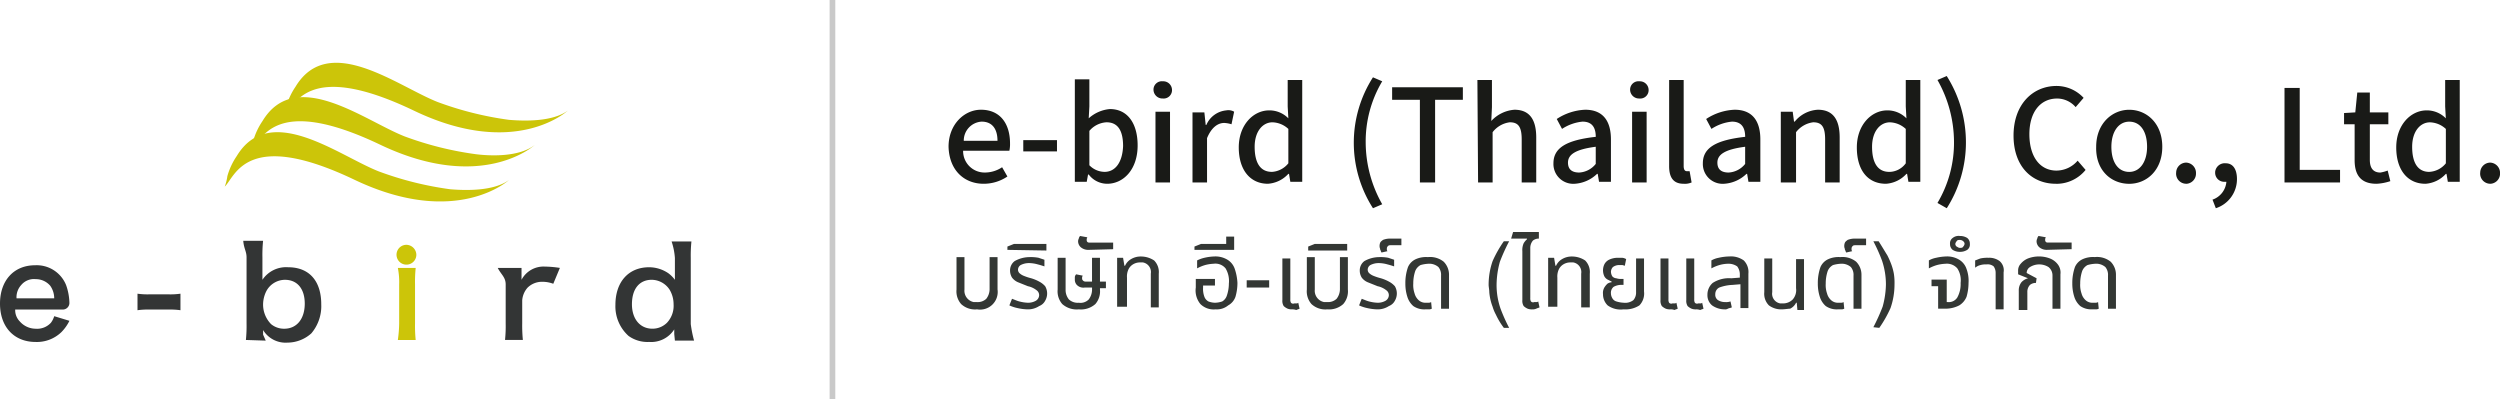 <svg xmlns="http://www.w3.org/2000/svg" width="440" height="70.282" viewBox="0 0 440 70.282"><g transform="translate(-16.8 -13.958)"><g transform="translate(16.8 25.01)"><path d="M109.726,29.881s-9.191,8.609-27.107,0c-19.2-9.191-21.058-.582-22.919,1.163a8.715,8.715,0,0,0,.465-1.861,12,12,0,0,1,1.629-3.49c5.817-9.656,17.916-.116,25.013,2.676A58.462,58.462,0,0,0,99.372,31.51C102.164,31.743,107.051,31.859,109.726,29.881Z" transform="translate(-9.79 -21.47)" fill="#ccc509"/><path d="M37.6,56.4a12.645,12.645,0,0,0,2.094.116h3.374a12.645,12.645,0,0,0,2.094-.116v2.909a12.644,12.644,0,0,0-2.094-.116H39.694a12.644,12.644,0,0,0-2.094.116Z" transform="translate(-13.401 -15.762)" fill="#333535"/><path d="M57.672,57.242a5.3,5.3,0,0,0-.582,2.327,4.926,4.926,0,0,0,1.4,3.49,3.556,3.556,0,0,0,2.327.814c2.21,0,3.607-1.745,3.607-4.421,0-2.559-1.28-4.188-3.49-4.188A3.727,3.727,0,0,0,57.672,57.242Zm-3.607,8.609a24.318,24.318,0,0,0,.116-2.909V51.309c0-1.047-.465-1.512-.582-2.909h3.49a24.318,24.318,0,0,0-.116,2.909v3.956a5,5,0,0,1,4.537-2.21c3.723,0,5.817,2.443,5.817,6.515a7.416,7.416,0,0,1-1.745,5.119,6.313,6.313,0,0,1-4.188,1.629,4.628,4.628,0,0,1-4.3-2.21v.814l.465,1.047Z" transform="translate(-10.787 -17.07)" fill="#333535"/><path d="M101.873,55.326a5.434,5.434,0,0,0-1.978-.349,3.609,3.609,0,0,0-2.559,1.047,3.79,3.79,0,0,0-.931,2.21v4.072a25.306,25.306,0,0,0,.116,2.909H93.38a23.366,23.366,0,0,0,.116-2.909V55.443c0-1.28-.814-1.745-1.4-2.909h4.188v2.094A4.372,4.372,0,0,1,100.36,52.3a19.094,19.094,0,0,1,2.676.233Z" transform="translate(-4.496 -16.434)" fill="#333535"/><path d="M112.81,59.552c0,2.559,1.4,4.3,3.607,4.3a3.609,3.609,0,0,0,2.559-1.047,4.355,4.355,0,0,0,1.163-3.258,4.982,4.982,0,0,0-.7-2.559,3.818,3.818,0,0,0-3.141-1.745C114.09,55.248,112.81,56.877,112.81,59.552Zm7.446,5.235v-.814a4.814,4.814,0,0,1-4.421,2.21,5.709,5.709,0,0,1-3.607-1.047,6.975,6.975,0,0,1-2.327-5.468c0-4.072,2.327-6.631,5.933-6.631a6.062,6.062,0,0,1,3.374,1.047,5.515,5.515,0,0,1,1.163,1.163V51.409a11.728,11.728,0,0,0-.582-2.909h3.49a24.316,24.316,0,0,0-.116,2.909V63.043a21.437,21.437,0,0,0,.582,2.909h-3.374Z" transform="translate(-1.588 -17.053)" fill="#333535"/><g transform="translate(69.788 32.035)"><path d="M25.141,27.3a23.365,23.365,0,0,0-.116,2.909v6.864a24.317,24.317,0,0,0,.116,2.909H22a22.665,22.665,0,0,0,.233-2.909V30.209A12.772,12.772,0,0,0,22,27.3Z" transform="translate(-21.767 -23.228)" fill="#ccc509"/><path d="M25.29,25.545A1.745,1.745,0,1,1,23.545,23.8,1.789,1.789,0,0,1,25.29,25.545Z" transform="translate(-21.8 -23.8)" fill="#ccc509"/></g><path d="M20.523,55.591a2.913,2.913,0,0,1,2.559-1.047,3.334,3.334,0,0,1,2.559,1.163,3.83,3.83,0,0,1,.7,2.21H19.709A3.169,3.169,0,0,1,20.523,55.591Zm5.235,6.631a3.274,3.274,0,0,1-2.676,1.047,3.716,3.716,0,0,1-2.792-1.28,2.8,2.8,0,0,1-.814-2.094h8.377a1.166,1.166,0,0,0,1.163-1.163h0a9.975,9.975,0,0,0-.582-3.141,5.575,5.575,0,0,0-5.468-3.49c-3.723,0-6.166,2.676-6.166,6.748S19.243,65.6,23.082,65.6a6.214,6.214,0,0,0,4.537-1.745,7.643,7.643,0,0,0,1.4-1.978l-2.676-.814A3.639,3.639,0,0,1,25.758,62.223Z" transform="translate(-16.8 -16.466)" fill="#333535"/><path d="M100.826,40.381s-9.191,8.493-27.107,0c-19.2-9.191-21.058-.582-22.919,1.163a8.716,8.716,0,0,0,.465-1.861,12,12,0,0,1,1.629-3.49c5.817-9.656,17.916-.116,25.013,2.676A58.461,58.461,0,0,0,90.472,42.01C93.264,42.243,98.151,42.359,100.826,40.381Z" transform="translate(-11.244 -19.754)" fill="#ccc509"/><path d="M104.726,35.081s-9.191,8.493-27.107,0c-19.2-9.191-21.058-.582-22.919,1.163a8.716,8.716,0,0,0,.465-1.861,12,12,0,0,1,1.629-3.49c5.817-9.656,17.916-.116,25.013,2.676A58.461,58.461,0,0,0,94.372,36.71C97.164,37.059,102.051,37.176,104.726,35.081Z" transform="translate(-10.607 -20.62)" fill="#ccc509"/></g><g transform="translate(183.749 27.337)"><path d="M165.11,63.912a3.571,3.571,0,0,1-2.792-.931,3.406,3.406,0,0,1-.814-2.559v-5.7h1.4v5.7a2.036,2.036,0,0,0,1.629,2.21h.582a2.177,2.177,0,0,0,1.629-.582,2.78,2.78,0,0,0,.582-1.629v-5.7h1.4v5.7a3.105,3.105,0,0,1-3.607,3.49Zm8.842,0a8.981,8.981,0,0,1-1.745-.233,6.559,6.559,0,0,1-1.4-.465l.465-1.163c.349.116.814.349,1.28.465a6.809,6.809,0,0,0,1.512.233,2.763,2.763,0,0,0,1.4-.349,1.186,1.186,0,0,0,.582-.931,1.058,1.058,0,0,0-.465-.931,3.606,3.606,0,0,0-1.512-.7l-1.745-.7a2.534,2.534,0,0,1-1.047-.814,2.345,2.345,0,0,1-.349-1.28,2.036,2.036,0,0,1,.814-1.629,5.4,5.4,0,0,1,2.676-.7,7.157,7.157,0,0,1,1.512.116l1.047.349V56.35c-.349-.116-.7-.233-1.163-.349a5.894,5.894,0,0,0-1.512-.233,3.221,3.221,0,0,0-1.512.349.979.979,0,0,0-.465.814.889.889,0,0,0,.233.582,2.434,2.434,0,0,0,.7.465,9.7,9.7,0,0,0,1.4.465,7.116,7.116,0,0,1,1.4.582,3.623,3.623,0,0,1,1.047.814,2.521,2.521,0,0,1,0,2.559,1.987,1.987,0,0,1-1.047.931A3.59,3.59,0,0,1,173.952,63.912Zm-3.49-10.471v-.582l1.163-.465h5.7v1.163Zm12.565,10.471a3.831,3.831,0,0,1-2.909-.931,3.406,3.406,0,0,1-.814-2.559V54.837h1.4v5.584a2.629,2.629,0,0,0,.582,1.745,2.285,2.285,0,0,0,1.745.582,2.025,2.025,0,0,0,1.745-.582,2.858,2.858,0,0,0,.582-1.745v-.349h-1.28a1.6,1.6,0,0,1-1.4-.465,1.321,1.321,0,0,1-.349-.931v-.465a.882.882,0,0,1,.233-.465l1.163.233a.7.7,0,0,0-.116.465.427.427,0,0,0,.116.349.6.6,0,0,0,.465.233h1.163V54.837h1.4v4.188H187.8v1.163h-1.047v.233a3.406,3.406,0,0,1-.814,2.559A3.831,3.831,0,0,1,183.026,63.912Zm1.745-10.471a2.031,2.031,0,0,1-1.4-.465,1.436,1.436,0,0,1-.465-.931,1.049,1.049,0,0,1,.116-.582.882.882,0,0,1,.233-.465l1.28.233a.7.7,0,0,0-.116.465.427.427,0,0,0,.116.349c.116.116.233.116.465.116h4.072v1.163Zm5,10.354V54.837h1.047l.233,1.4h.116a2.546,2.546,0,0,1,1.047-1.163,3.283,3.283,0,0,1,1.745-.465,4.2,4.2,0,0,1,2.327.7,2.891,2.891,0,0,1,.814,2.327v5.933h-1.4V57.629a1.722,1.722,0,0,0-1.4-1.978h-.465a2.345,2.345,0,0,0-1.28.349,2.07,2.07,0,0,0-.814.931,2.951,2.951,0,0,0-.233,1.4v5.119h-1.745Zm17.335.116a3.322,3.322,0,0,1-2.676-.931,3.749,3.749,0,0,1-.814-2.909V58.56h3.374v1.163H204.9v.349a3.96,3.96,0,0,0,.233,1.629,1.564,1.564,0,0,0,.7.814,3.442,3.442,0,0,0,1.163.233,4.182,4.182,0,0,0,1.28-.233,1.857,1.857,0,0,0,.814-1.047,6.588,6.588,0,0,0,.349-2.094,4.325,4.325,0,0,0-.582-2.676,2.31,2.31,0,0,0-2.094-.814,6.809,6.809,0,0,0-1.512.233,7.117,7.117,0,0,0-1.4.582V55.3a5.671,5.671,0,0,1,1.28-.465,8.98,8.98,0,0,1,1.745-.233,4.087,4.087,0,0,1,2.327.582,3.009,3.009,0,0,1,1.28,1.629,9.062,9.062,0,0,1,.465,2.443A8.856,8.856,0,0,1,210.6,61.7a2.752,2.752,0,0,1-1.28,1.512A3.147,3.147,0,0,1,207.109,63.912Zm-3.723-10.471v-.582l1.163-.465h4.421v-1.28h1.4v1.861h0v.465Zm9.191,6.631v-1.28h3.956v1.28Zm8.027,3.839a1.98,1.98,0,0,1-.814-.116,2.434,2.434,0,0,1-.7-.465,1.729,1.729,0,0,1-.233-1.047V54.954h1.4v7.213a1.049,1.049,0,0,0,.116.582.512.512,0,0,0,.582.116h.349a.427.427,0,0,0,.349-.116l.233,1.047c-.233.116-.349.116-.582.233A2.047,2.047,0,0,0,220.6,63.912Zm6.166,0a3.571,3.571,0,0,1-2.792-.931,3.406,3.406,0,0,1-.814-2.559v-5.7h1.4v5.7a2.036,2.036,0,0,0,1.629,2.21h.582a2.177,2.177,0,0,0,1.629-.582,2.78,2.78,0,0,0,.582-1.629v-5.7h1.4v5.7a3.406,3.406,0,0,1-.814,2.559A3.715,3.715,0,0,1,226.77,63.912ZM223.4,53.441v-.582l1.163-.465h5.7v1.163H223.4Zm12.1,10.471a8.981,8.981,0,0,1-1.745-.233,6.559,6.559,0,0,1-1.4-.465l.465-1.163c.349.116.814.349,1.28.465a6.809,6.809,0,0,0,1.512.233,2.763,2.763,0,0,0,1.4-.349,1.186,1.186,0,0,0,.582-.931,1.058,1.058,0,0,0-.465-.931,3.606,3.606,0,0,0-1.512-.7l-1.745-.7a2.533,2.533,0,0,1-1.047-.814,2.345,2.345,0,0,1-.349-1.28,2.036,2.036,0,0,1,.814-1.629,5.4,5.4,0,0,1,2.676-.7,7.156,7.156,0,0,1,1.512.116l1.047.349V56.35c-.349-.116-.7-.233-1.163-.349a5.894,5.894,0,0,0-1.512-.233,3.221,3.221,0,0,0-1.512.349.979.979,0,0,0-.465.814.889.889,0,0,0,.233.582,2.434,2.434,0,0,0,.7.465,9.7,9.7,0,0,0,1.4.465,7.117,7.117,0,0,1,1.4.582,3.623,3.623,0,0,1,1.047.814,2.521,2.521,0,0,1,0,2.559,1.987,1.987,0,0,1-1.047.931A3.59,3.59,0,0,1,235.5,63.912Zm.814-10.005c-.116-.116-.116-.349-.233-.465,0-.233-.116-.349-.116-.582a1.475,1.475,0,0,1,.116-.7c.116-.233.349-.349.465-.465a3.4,3.4,0,0,1,1.047-.233h2.21v1.163h-1.861c-.233,0-.349,0-.465.116a.6.6,0,0,0-.233.465v.233a.406.406,0,0,0,.116.233Zm7.678,10.005a3.373,3.373,0,0,1-2.094-.582,3.568,3.568,0,0,1-1.047-1.629,7.5,7.5,0,0,1-.349-2.327,8.455,8.455,0,0,1,.465-2.909,2.725,2.725,0,0,1,1.4-1.4,4.427,4.427,0,0,1,2.094-.349,3.812,3.812,0,0,1,2.792.814,3.248,3.248,0,0,1,.931,2.327V63.8h-1.4V57.978a2.146,2.146,0,0,0-.465-1.512,2.448,2.448,0,0,0-1.745-.582,5.839,5.839,0,0,0-1.4.233,2.053,2.053,0,0,0-.931,1.047,6.774,6.774,0,0,0-.349,2.21,4.522,4.522,0,0,0,.233,1.745,2.414,2.414,0,0,0,.7,1.163,1.75,1.75,0,0,0,1.28.465h.465a.879.879,0,0,0,.465-.116l.116,1.163a1.049,1.049,0,0,1-.582.116Zm14.775-11.983a33.942,33.942,0,0,0-1.629,3.607,15.646,15.646,0,0,0-.582,4.072,12.657,12.657,0,0,0,.7,4.188,29.664,29.664,0,0,0,1.512,3.374h-.931a12.537,12.537,0,0,1-1.4-2.327,7.115,7.115,0,0,1-.582-1.4,9.132,9.132,0,0,1-.582-2.559c0-.465-.116-.931-.116-1.28a12.657,12.657,0,0,1,.7-4.188,20.7,20.7,0,0,1,1.978-3.49Zm4.072,11.983a1.98,1.98,0,0,1-.814-.116,2.434,2.434,0,0,1-.7-.465,1.729,1.729,0,0,1-.233-1.047V53.674a2.951,2.951,0,0,1,.233-1.4,3.084,3.084,0,0,1,.582-.7v-.116h-2.792l.349-1.163H264v1.163a1.624,1.624,0,0,0-1.047.349,2.031,2.031,0,0,0-.465,1.4v8.726a1.049,1.049,0,0,0,.116.582.512.512,0,0,0,.582.116h.349a.427.427,0,0,0,.349-.116l.233,1.047c-.233.116-.349.116-.582.233A1.476,1.476,0,0,1,262.836,63.912Zm2.792-.116V54.837h1.047l.233,1.4h.116a2.546,2.546,0,0,1,1.047-1.163,3.283,3.283,0,0,1,1.745-.465,4.2,4.2,0,0,1,2.327.7,2.891,2.891,0,0,1,.814,2.327v5.933h-1.512V57.629a1.722,1.722,0,0,0-1.4-1.978h-.465A2.345,2.345,0,0,0,268.3,56a2.07,2.07,0,0,0-.814.931,2.952,2.952,0,0,0-.233,1.4v5.119h-1.629Zm13.263.116a3.9,3.9,0,0,1-2.792-.7,2.725,2.725,0,0,1-.814-1.978,1.913,1.913,0,0,1,.233-1.163,3.083,3.083,0,0,1,.582-.7,1.654,1.654,0,0,1,.7-.233v-.116l-.7-.349a1.4,1.4,0,0,1-.582-.582,2.472,2.472,0,0,1,0-2.094,1.833,1.833,0,0,1,.814-.814,3.582,3.582,0,0,1,1.512-.349h.814a1.654,1.654,0,0,1,.7.233l-.233,1.163c-.116,0-.349-.116-.465-.116h-.582a1.876,1.876,0,0,0-1.047.349,1.257,1.257,0,0,0-.349.814,1.682,1.682,0,0,0,.233.814,1.006,1.006,0,0,0,.7.349,2.562,2.562,0,0,0,.931.116h.349v1.047h-.349a2.764,2.764,0,0,0-1.4.349,1.349,1.349,0,0,0-.465,1.163,1.682,1.682,0,0,0,.233.814,1.191,1.191,0,0,0,.7.582,4.948,4.948,0,0,0,1.28.233,2.357,2.357,0,0,0,1.745-.465,2.031,2.031,0,0,0,.465-1.4V54.954h1.4v5.817a3,3,0,0,1-.814,2.443A4.563,4.563,0,0,1,278.891,63.912Zm8.26,0a1.98,1.98,0,0,1-.814-.116,2.434,2.434,0,0,1-.7-.465,1.729,1.729,0,0,1-.233-1.047V54.954h1.4v7.213a1.049,1.049,0,0,0,.116.582.512.512,0,0,0,.582.116h.349a.427.427,0,0,0,.349-.116l.233,1.047c-.233.116-.349.116-.582.233a1.475,1.475,0,0,0-.7-.116Zm4.537,0a1.98,1.98,0,0,1-.814-.116,2.434,2.434,0,0,1-.7-.465,1.729,1.729,0,0,1-.233-1.047V54.954h1.4v7.213a1.049,1.049,0,0,0,.116.582.512.512,0,0,0,.582.116h.349a.427.427,0,0,0,.349-.116l.233,1.047c-.233.116-.349.116-.582.233a2.047,2.047,0,0,0-.7-.116Zm5,0a3.83,3.83,0,0,1-2.21-.7,2.315,2.315,0,0,1-.814-1.861,2.724,2.724,0,0,1,.931-2.094,5.26,5.26,0,0,1,3.258-.814l1.512-.116v-.465a2.339,2.339,0,0,0-.465-1.512,2.671,2.671,0,0,0-1.629-.465,5.894,5.894,0,0,0-1.512.233,7.118,7.118,0,0,0-1.4.582V55.3a4.168,4.168,0,0,1,1.28-.465,9.042,9.042,0,0,1,1.861-.233,3.885,3.885,0,0,1,2.559.7,2.891,2.891,0,0,1,.814,2.327v6.05h-1.4V59.491l-1.4.116a7.522,7.522,0,0,0-2.327.465,1.28,1.28,0,0,0-.7,1.163,1.134,1.134,0,0,0,.465,1.047,2.345,2.345,0,0,0,1.28.349,2.268,2.268,0,0,0,.931-.116l.233,1.047c-.233.116-.465.116-.7.233a.872.872,0,0,1-.582.116Zm10.005,0a3.58,3.58,0,0,1-2.21-.7,2.892,2.892,0,0,1-.814-2.327V54.954h1.4v5.933a1.722,1.722,0,0,0,1.4,1.978h.465a2.368,2.368,0,0,0,1.745-.7,2.507,2.507,0,0,0,.582-1.978V55.07h1.4v8.958h-1.163l-.116-1.28h-.116a2.283,2.283,0,0,1-1.047,1.047c-.349,0-.931.116-1.512.116Zm9.889,0a3.373,3.373,0,0,1-2.094-.582,3.568,3.568,0,0,1-1.047-1.629,7.5,7.5,0,0,1-.349-2.327,8.455,8.455,0,0,1,.465-2.909,2.725,2.725,0,0,1,1.4-1.4,4.427,4.427,0,0,1,2.094-.349,3.812,3.812,0,0,1,2.792.814,3.248,3.248,0,0,1,.931,2.327V63.8h-1.4V57.978a2.146,2.146,0,0,0-.465-1.512,2.448,2.448,0,0,0-1.745-.582,5.839,5.839,0,0,0-1.4.233,2.053,2.053,0,0,0-.931,1.047,6.773,6.773,0,0,0-.349,2.21,4.522,4.522,0,0,0,.233,1.745,2.414,2.414,0,0,0,.7,1.163,1.75,1.75,0,0,0,1.28.465h.465a.879.879,0,0,0,.465-.116l.116,1.163a1.049,1.049,0,0,1-.582.116ZM318.1,53.907c-.116-.116-.116-.349-.233-.465,0-.233-.116-.349-.116-.582a1.475,1.475,0,0,1,.116-.7c.116-.233.349-.349.465-.465a3.4,3.4,0,0,1,1.047-.233h2.21v1.163h-1.861c-.233,0-.349,0-.465.116a.6.6,0,0,0-.233.465v.233a.406.406,0,0,0,.116.233Zm4.77,13.146a33.93,33.93,0,0,0,1.629-3.607,15.492,15.492,0,0,0,.582-3.956,13.176,13.176,0,0,0-.7-4.188,29.663,29.663,0,0,0-1.512-3.374h.931c.814,1.28,1.28,2.094,1.512,2.443a13.647,13.647,0,0,1,.582,1.28,9.826,9.826,0,0,1,.582,1.978,10.006,10.006,0,0,1,.116,1.861,12.657,12.657,0,0,1-.7,4.188,20.7,20.7,0,0,1-1.978,3.49Zm11.4-3.258V59.84h-1.163V58.677h2.676v3.956h.233a1.76,1.76,0,0,0,1.629-.814,4.878,4.878,0,0,0,.582-2.559,3.824,3.824,0,0,0-.582-2.559,2.427,2.427,0,0,0-2.094-.814,6.808,6.808,0,0,0-1.512.233,7.117,7.117,0,0,0-1.4.582V55.3a4.168,4.168,0,0,1,1.28-.465,8.98,8.98,0,0,1,1.745-.233,4.087,4.087,0,0,1,2.327.582,3.009,3.009,0,0,1,1.28,1.629,5.938,5.938,0,0,1,.349,2.443,8.856,8.856,0,0,1-.349,2.443,3.216,3.216,0,0,1-1.28,1.512,5.3,5.3,0,0,1-2.327.582h-1.4Zm3.839-10.005a2.345,2.345,0,0,1-1.28-.349,1.263,1.263,0,0,1-.465-1.047,1.134,1.134,0,0,1,.465-1.047,1.665,1.665,0,0,1,1.28-.349,2.345,2.345,0,0,1,1.28.349,1.263,1.263,0,0,1,.465,1.047,1.134,1.134,0,0,1-.465,1.047A2.345,2.345,0,0,1,338.108,53.79Zm0-.7c.233,0,.465,0,.582-.233a.882.882,0,0,0,.233-.465.6.6,0,0,0-.233-.465.889.889,0,0,0-.582-.233c-.233,0-.465,0-.582.233a.882.882,0,0,0-.233.465.6.6,0,0,0,.233.465C337.759,52.976,337.875,53.092,338.108,53.092Zm6.282,10.7V57.513a1.966,1.966,0,0,0-.349-1.163,1.665,1.665,0,0,0-1.28-.349,3.221,3.221,0,0,0-1.047.116,2.339,2.339,0,0,0-.931.465V55.3c.349-.116.582-.233.931-.349a5.664,5.664,0,0,1,1.4-.116,3.046,3.046,0,0,1,1.978.582,2.131,2.131,0,0,1,.7,1.978v6.515h-1.4Zm4.072,0V60.654a2.338,2.338,0,0,1,.465-1.512,2.414,2.414,0,0,1,1.163-.7h0l-1.745-.7v-.582a1.75,1.75,0,0,1,.465-1.28,3.3,3.3,0,0,1,1.28-.931,5.435,5.435,0,0,1,1.978-.349,5.27,5.27,0,0,1,1.861.349,3.177,3.177,0,0,1,1.4,1.047,2.357,2.357,0,0,1,.465,1.745V63.8h-1.4V57.978a1.876,1.876,0,0,0-.7-1.512,3.083,3.083,0,0,0-3.258,0,1.222,1.222,0,0,0-.582,1.047l1.745.931-.116.814a1.624,1.624,0,0,0-1.047.349,1.75,1.75,0,0,0-.465,1.28v3.141h-1.512Zm5-10.354a2.031,2.031,0,0,1-1.4-.465,1.436,1.436,0,0,1-.465-.931,1.048,1.048,0,0,1,.116-.582.882.882,0,0,1,.233-.465l1.28.233a.7.7,0,0,0-.116.465.427.427,0,0,0,.116.349c.116.116.233.116.465.116h4.072v1.163Zm7.911,10.471a3.374,3.374,0,0,1-2.094-.582,3.569,3.569,0,0,1-1.047-1.629,7.5,7.5,0,0,1-.349-2.327,8.455,8.455,0,0,1,.465-2.909,2.725,2.725,0,0,1,1.4-1.4,4.427,4.427,0,0,1,2.094-.349,3.812,3.812,0,0,1,2.792.814,3.248,3.248,0,0,1,.931,2.327V63.8h-1.4V57.978a2.145,2.145,0,0,0-.465-1.512,2.447,2.447,0,0,0-1.745-.582,5.84,5.84,0,0,0-1.4.233,2.053,2.053,0,0,0-.931,1.047,6.772,6.772,0,0,0-.349,2.21,4.521,4.521,0,0,0,.233,1.745,2.413,2.413,0,0,0,.7,1.163,1.749,1.749,0,0,0,1.28.465h.465a.88.88,0,0,0,.465-.116l.116,1.163a1.049,1.049,0,0,1-.582.116Z" transform="translate(-160.107 -22.844)" fill="#333734"/><path d="M166.466,45.664a7.421,7.421,0,0,0,4.188-1.28l-.931-1.629a5.463,5.463,0,0,1-3.025.931,3.775,3.775,0,0,1-3.839-3.723v-.116H171a5.217,5.217,0,0,0,.116-1.28c0-3.49-1.745-5.933-5.119-5.933-2.909,0-5.7,2.559-5.7,6.515C160.416,43.337,163.092,45.664,166.466,45.664Zm-3.49-7.562a3.334,3.334,0,0,1,3.141-3.374c1.861,0,2.792,1.28,2.792,3.374Zm10.471,1.861h5.933V37.985h-5.933Zm14.775,5.7c2.792,0,5.352-2.443,5.352-6.748,0-3.839-1.745-6.4-4.886-6.4a6.379,6.379,0,0,0-3.723,1.629l.116-2.094v-4.77h-2.559V45.314h2.094l.233-1.28h.116a4.077,4.077,0,0,0,3.258,1.629Zm-.465-2.094a3.787,3.787,0,0,1-2.676-1.163v-6.05a4.246,4.246,0,0,1,3.025-1.512c2.094,0,2.909,1.629,2.909,4.188-.116,2.909-1.4,4.537-3.258,4.537Zm8.958,1.861h2.559V32.982h-2.559Zm1.28-14.775a1.472,1.472,0,0,0,1.629-1.4v-.116a1.54,1.54,0,0,0-1.512-1.512h-.116a1.472,1.472,0,0,0-1.629,1.4v.116a1.568,1.568,0,0,0,1.629,1.512Zm5.235,14.775h2.559V37.636c.814-1.978,1.978-2.676,3.025-2.676a4.948,4.948,0,0,1,1.28.233l.465-2.21a2,2,0,0,0-1.4-.233,4.243,4.243,0,0,0-3.49,2.559h-.116l-.233-2.21H203.23Zm13.263.233a5.338,5.338,0,0,0,3.607-1.745h.116l.233,1.4h2.094V27.4h-2.559v4.654l.116,2.094a4.659,4.659,0,0,0-3.374-1.4c-2.792,0-5.352,2.559-5.352,6.515,0,4.072,2.094,6.4,5.119,6.4Zm.7-2.094c-1.978,0-3.025-1.512-3.025-4.421,0-2.676,1.4-4.3,3.141-4.3a4.293,4.293,0,0,1,2.792,1.163v6.05a4,4,0,0,1-2.908,1.512Zm17.8,6.4,1.629-.7a22.169,22.169,0,0,1-2.909-10.82,20.688,20.688,0,0,1,2.909-10.82l-1.629-.7a21.345,21.345,0,0,0,0,23.035Zm8.26-4.537h2.676V30.888h4.886v-2.21H238.365v2.21h4.886Zm10.238,0h2.559V36.589a4.51,4.51,0,0,1,3.025-1.745c1.512,0,2.094.814,2.094,3.025v7.562h2.559V37.52c0-3.141-1.163-4.886-3.839-4.886a6.179,6.179,0,0,0-4.072,1.978l.116-2.443V27.4h-2.559Zm16.986.233a6.189,6.189,0,0,0,3.956-1.745h.116l.233,1.4h2.094V37.869c0-3.258-1.4-5.235-4.537-5.235a9.819,9.819,0,0,0-5,1.629l.931,1.745a7.915,7.915,0,0,1,3.607-1.28c1.861,0,2.327,1.28,2.327,2.676-5.235.582-7.446,1.978-7.446,4.654a3.48,3.48,0,0,0,3.258,3.607Zm.814-1.978c-1.163,0-1.978-.465-1.978-1.745,0-1.4,1.28-2.327,4.886-2.792v3.025a4,4,0,0,1-2.909,1.512Zm9.307,1.745h2.559V32.982H280.6Zm1.28-14.775a1.472,1.472,0,0,0,1.629-1.4v-.116a1.54,1.54,0,0,0-1.512-1.512h-.116a1.472,1.472,0,0,0-1.629,1.4v.116a1.568,1.568,0,0,0,1.629,1.512Zm7.795,15.008a2.951,2.951,0,0,0,1.4-.233l-.349-1.978h-.465c-.349,0-.582-.233-.582-.931V27.4h-2.559V42.522C287.111,44.5,287.809,45.664,289.671,45.664Zm7.1,0a6.189,6.189,0,0,0,3.956-1.745h.116l.233,1.4h2.094V37.869c0-3.258-1.4-5.235-4.537-5.235a9.819,9.819,0,0,0-5,1.629l.931,1.745a7.915,7.915,0,0,1,3.607-1.28c1.861,0,2.327,1.28,2.327,2.676-5.235.582-7.446,1.978-7.446,4.654a3.48,3.48,0,0,0,3.258,3.607Zm.814-1.978c-1.163,0-1.978-.465-1.978-1.745,0-1.4,1.28-2.327,4.886-2.792v3.025a4,4,0,0,1-2.909,1.512Zm9.307,1.745h2.56V36.589a4.51,4.51,0,0,1,3.025-1.745c1.512,0,2.094.814,2.094,3.025v7.562h2.56V37.52c0-3.141-1.163-4.886-3.839-4.886a5.617,5.617,0,0,0-4.072,2.094H309.1l-.233-1.745h-2.094V45.431Zm18.382.233a5.338,5.338,0,0,0,3.607-1.745h.116l.233,1.4h2.094V27.4h-2.56v4.654l.116,2.094a4.659,4.659,0,0,0-3.374-1.4c-2.792,0-5.352,2.559-5.352,6.515C320.152,43.337,322.13,45.664,325.271,45.664Zm.582-2.094c-1.978,0-3.025-1.512-3.025-4.421,0-2.676,1.4-4.3,3.141-4.3a4.293,4.293,0,0,1,2.792,1.163v6.05a3.638,3.638,0,0,1-2.909,1.512Zm10.122,6.4a21.54,21.54,0,0,0,3.374-11.634A21.833,21.833,0,0,0,335.974,26.7l-1.629.7a22.17,22.17,0,0,1,2.909,10.82,20.688,20.688,0,0,1-2.909,10.82Zm19.2-4.3a6.614,6.614,0,0,0,5.235-2.443l-1.4-1.629a4.939,4.939,0,0,1-3.723,1.745c-2.909,0-4.77-2.443-4.77-6.4s1.978-6.282,4.886-6.282a4.329,4.329,0,0,1,3.258,1.512l1.4-1.629a6.5,6.5,0,0,0-4.77-2.094c-4.188,0-7.562,3.258-7.562,8.726S350.982,45.664,355.17,45.664Zm12.914,0c3.025,0,5.817-2.327,5.817-6.515s-2.792-6.515-5.817-6.515-5.817,2.443-5.817,6.515c-.116,4.188,2.676,6.515,5.817,6.515Zm0-2.094c-1.978,0-3.141-1.745-3.141-4.421s1.28-4.421,3.141-4.421c1.978,0,3.141,1.745,3.141,4.421s-1.28,4.421-3.141,4.421Zm10.005,2.094a1.789,1.789,0,0,0,1.745-1.745V43.8a1.812,1.812,0,0,0-1.745-1.861h0a1.789,1.789,0,0,0-1.745,1.745h0a1.78,1.78,0,0,0,1.745,1.978Zm5.235,4.3a5.379,5.379,0,0,0,3.723-5.119c0-1.745-.7-2.792-1.978-2.792a1.694,1.694,0,0,0-1.861,1.512v.116a1.59,1.59,0,0,0,1.629,1.629h.349a3.634,3.634,0,0,1-2.443,3.141Zm12.216-4.537H405.2V43.22h-7.1V28.794h-2.676V45.431Zm16.055.233a9.062,9.062,0,0,0,2.443-.465l-.465-1.861a7.153,7.153,0,0,1-1.28.349c-1.28,0-1.861-.814-1.861-2.21V35.193h3.258V33.1h-3.258v-3.49h-2.21l-.349,3.49-1.978.116v1.978h1.861v6.282C407.756,43.918,408.687,45.664,411.6,45.664Zm8.609,0a5.338,5.338,0,0,0,3.607-1.745h.116l.233,1.4h2.094V27.4H423.7v4.654l.116,2.094a4.659,4.659,0,0,0-3.374-1.4c-2.792,0-5.352,2.559-5.352,6.515C415.086,43.337,417.18,45.664,420.2,45.664Zm.7-2.094c-1.978,0-3.025-1.512-3.025-4.421,0-2.676,1.4-4.3,3.141-4.3a4.293,4.293,0,0,1,2.792,1.163v6.05A4,4,0,0,1,420.9,43.569Zm10.7,2.094a1.789,1.789,0,0,0,1.745-1.745V43.8a1.812,1.812,0,0,0-1.745-1.861h0a1.789,1.789,0,0,0-1.745,1.745h0a1.78,1.78,0,0,0,1.745,1.978Z" transform="translate(-160.3 -26.7)" fill="#191a17"/></g><path d="M139.734,17.036V87.318" transform="translate(23.578 -3.078)" fill="none" stroke="#c9c9c9" stroke-width="1"/></g></svg>
